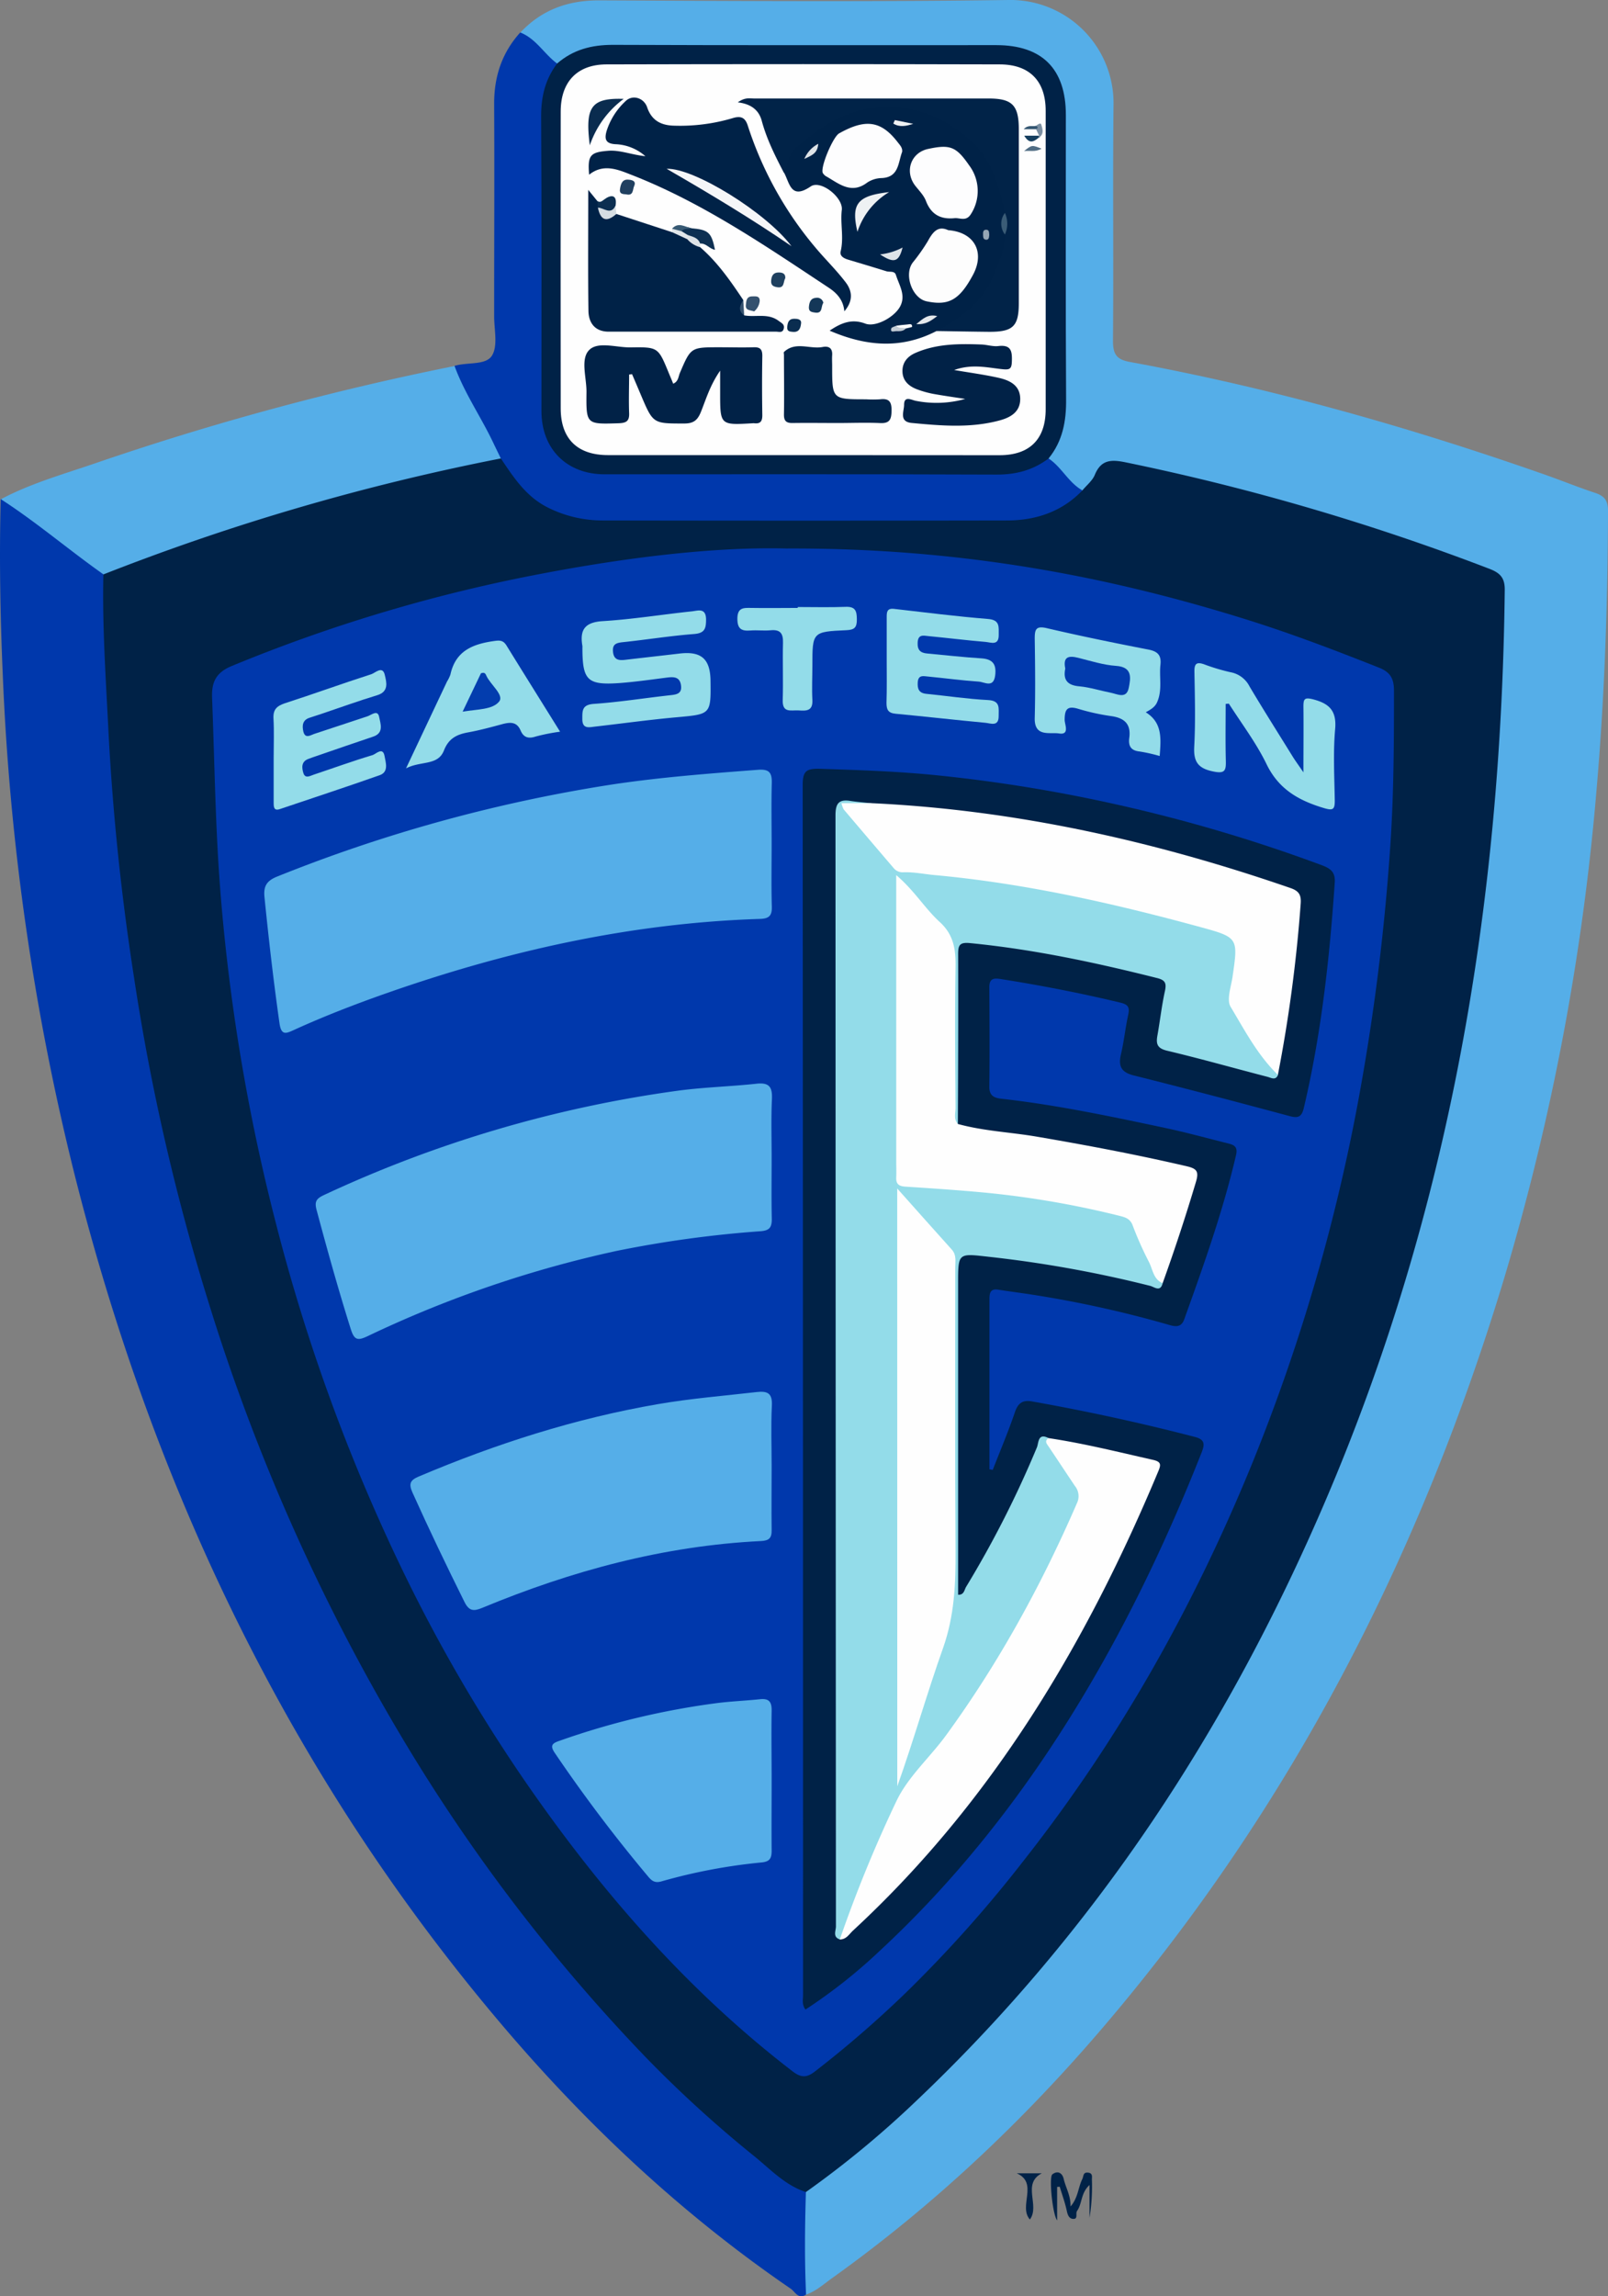 <svg xmlns="http://www.w3.org/2000/svg" viewBox="0 0 517.07 738.27"><rect x="0" y="0" width="517.07" height="738.27" fill="#808080" stroke="none"/><defs><style>.cls-1{fill:#55aee8;}.cls-2{fill:#0038ac;}.cls-3{fill:#002247;}.cls-4{fill:#fefefe;}.cls-5{fill:#93dce9;}.cls-6{fill:#012348;}.cls-7{fill:#012247;}.cls-8{fill:#022448;}.cls-9{fill:#0a2c4f;}.cls-10{fill:#0e3052;}.cls-11{fill:#204060;}.cls-12{fill:#1f405f;}.cls-13{fill:#0c2f51;}.cls-14{fill:#143758;}.cls-15{fill:#0a2d50;}.cls-16{fill:#34516e;}.cls-17{fill:#d5dce1;}.cls-18{fill:#e1e6ea;}.cls-19{fill:#506d84;}.cls-20{fill:#dde2e6;}.cls-21{fill:#153e5e;}.cls-22{fill:#385a74;}.cls-23{fill:#7b8fa2;}.cls-24{fill:#355772;}.cls-25{fill:#023bad;}.cls-26{fill:#033dae;}.cls-27{fill:#fdfdfd;}.cls-28{fill:#fdfdfe;}.cls-29{fill:#eef1f3;}.cls-30{fill:#dee3e8;}.cls-31{fill:#3b5c76;}.cls-32{fill:#eff1f3;}.cls-33{fill:#e5e9ec;}.cls-34{fill:#96a6b5;}.cls-35{fill:#dee3e7;}.cls-36{fill:#c2cbd4;}.cls-37{fill:#f5f6f8;}</style></defs><title>ec</title><g id="Layer_2" data-name="Layer 2"><g id="Layer_1-2" data-name="Layer 1"><g id="X3o9o8.tif"><path class="cls-1" d="M167.31,10.48C174.21,3.13,182.66.08,192.76.12,236.59.31,280.43.6,324.25,0a33.16,33.16,0,0,1,33.81,34.09c-.26,25.17.05,50.33-.17,75.5,0,4.28,1.14,6,5.43,6.78,45.09,8.27,89.05,20.71,132.29,35.82,5.81,2,11.52,4.36,17.37,6.29,3,1,4.1,2.52,4.09,5.76-.08,30-1.1,59.89-3.69,89.77A773.06,773.06,0,0,1,483.94,410.1c-26.72,88.91-68.22,170-128.66,241-26,30.56-55,57.95-87.7,81.31-2.68,1.92-5.17,4.2-8.38,5.32a5,5,0,0,1-1.54-4.05c0-9.27-.56-18.56.31-27.82.59-2.28,2.47-3.46,4.18-4.77,47.08-36.17,84.81-80.7,116.53-130.58,28.68-45.11,50.73-93.33,67.21-144.11a724.55,724.55,0,0,0,30-136.47c2.35-19.33,3.88-38.72,5.2-58.15.88-13-.26-26,1.56-38.91.84-6-.2-7.07-6-9.29a707.23,707.23,0,0,0-115.52-33.63c-3.59-.72-6.11-.08-8,3.22-1.13,2-2.27,4.14-4.68,5-4.16-.79-10.68-7.6-11.66-12.18,4.1-7,4.84-14.65,4.79-22.64-.2-27.82-.08-55.65-.08-83.48a36.91,36.91,0,0,0-.86-9.43c-2.25-8.51-7.9-13.38-16.61-14.24C322,16,319.79,16,317.62,16c-39.49,0-79,.07-118.48-.07-6.53,0-12.58.93-18.06,4.58-2.45,1-4.17-.6-5.76-2A45.83,45.83,0,0,1,167.31,10.48Z"/><path class="cls-2" d="M259.15,704.7c-.34,11-.46,22,.05,33-2.51,1.74-3.59-1-4.94-1.88-35.4-24.23-66.35-53.4-93.95-86.11-67.07-79.48-110.7-170.8-136.1-271.18A796,796,0,0,1,.89,216.89C.08,198.09-.26,179.3.23,160.5a5,5,0,0,1,4.15,1.17c9.28,7,18.59,13.86,27.78,20.92A5.36,5.36,0,0,1,33.94,185a15,15,0,0,1,.5,5.45c-.52,13,.69,26,1.26,38.9,1,21.92,3,43.8,5.85,65.58a755.2,755.2,0,0,0,17,88.76,677.93,677.93,0,0,0,42.89,119.78,607.54,607.54,0,0,0,61.26,102.85,559.11,559.11,0,0,0,37.66,45.3,409.26,409.26,0,0,0,57.87,52A3.34,3.34,0,0,1,259.15,704.7Z"/><path class="cls-2" d="M337.18,147.4c4.21,2.79,6.39,7.74,10.86,10.25.12,2.88-2.23,3.94-4.06,5.21-6.24,4.34-13.43,6-20.83,6-43,.18-86,.25-128.94,0-14.72-.09-26.4-6.23-33.46-19.74-4.36-8.76-9.28-17.23-13.65-26-.83-1.67-2.41-3.37-.93-5.49,4.09-1.26,10-.11,12-3.26s.73-8.35.73-12.66c0-22.82.11-45.65,0-68.47,0-8.74,2.54-16.32,8.39-22.8,5.1,2,7.68,6.91,11.87,10a2.41,2.41,0,0,1,0,1.95c-4.38,7.49-3.51,15.74-3.51,23.86q0,41.69,0,83.37c0,3.86.13,7.68,2,11.18,3.67,7,9.38,10.24,17.41,10.2,27.62-.14,55.25-.06,82.87-.05,13.31,0,26.62-.07,39.93,0,5.56,0,11-.21,16-3A4.06,4.06,0,0,1,337.18,147.4Z"/><path class="cls-1" d="M146.17,117.67c3.18,8.76,8.55,16.43,12.5,24.8.78,1.65,1.59,3.28,2.38,4.92-1.4,2-3.67,2.11-5.76,2.54A726,726,0,0,0,39,184c-1.81.71-3.65,1.81-5.71.68-11.15-7.86-21.53-16.78-33-24.18,9.55-5.07,19.94-8,30.09-11.47A900.69,900.69,0,0,1,146.17,117.67Z"/><path class="cls-3" d="M339.93,703.09v10.78c-1.49-2-2.67-13.91-1.54-14.8,1.74-1.36,3.22-.42,3.65,1.44.65,2.82,2.28,5.37,2.2,8.88,2.44-2.77,2.43-6.08,3.77-8.78.49-1,.19-2.3,1.91-2.1,1.51.18,1.19,1.33,1.19,2.23a61,61,0,0,1-.77,12.27V702.49c-2.86,2.61-2.32,6-4,8.33-.59.83.5,2.79-1.45,2.54-1.18-.16-1.59-1.32-1.86-2.6-.56-2.61-1.49-5.14-2.26-7.71Z"/><path class="cls-3" d="M335,698.72c-6.5,3.39-.5,10.38-3.83,14.85-3.77-4.24,2.85-11.74-4.22-14.85Z"/><path class="cls-3" d="M33.24,184.68a735.43,735.43,0,0,1,127.81-37.29c4.16,6.18,8.18,12.39,15.29,15.87a39.2,39.2,0,0,0,17.26,4.07q65.1.12,130.2,0c9.17,0,17.63-2.75,24.24-9.65,1.37-1.67,3.24-3.13,4-5,2-4.87,5.2-5,9.81-4.06A746,746,0,0,1,479,182.9c3.39,1.32,4.91,2.87,4.87,6.78C482.73,290.86,466.22,389,426.21,482.51c-31.21,72.93-73.8,138.17-131.65,193a315.77,315.77,0,0,1-35.41,29.24c-6.68-2.17-11.39-7.3-16.6-11.52a390.53,390.53,0,0,1-34.65-31.55,567.47,567.47,0,0,1-79.27-104.1,642.73,642.73,0,0,1-61.24-137.8A707.88,707.88,0,0,1,43,313.62,774.41,774.41,0,0,1,34.92,236C34.08,218.88,32.86,201.81,33.24,184.68Z"/><path class="cls-3" d="M337.18,147.4c-5,3.76-10.45,5.21-16.76,5.18-42-.17-84-.08-126-.09-12.16,0-20.3-8.11-20.31-20.29,0-31.66.09-63.33-.1-95,0-6.29,1.39-11.81,5.14-16.78,5.15-4.46,11.08-6,17.91-6,41.1.17,82.2.08,123.3.09,14.76,0,22.38,7.65,22.38,22.46,0,30.45-.1,60.9.08,91.34C342.89,135.39,341.72,141.82,337.18,147.4Z"/><path class="cls-2" d="M252.94,176.35c54.14-.22,101.47,8.31,147.88,22.83,14.45,4.52,28.56,9.9,42.62,15.48,3.63,1.45,4.81,3.48,4.81,7.45,0,17-.06,34-1.26,50.89a711.56,711.56,0,0,1-10.41,81.86,601.1,601.1,0,0,1-34.44,116.88C383.52,517.06,359.7,559.39,329.32,598a414.16,414.16,0,0,1-38.15,42.78,350.52,350.52,0,0,1-29,25.11c-2.56,2-4.37,2.31-7.27.08-30.2-23.2-55.49-51-77.85-81.7a515,515,0,0,1-47.89-80A596.06,596.06,0,0,1,89,394.38a625.24,625.24,0,0,1-13.59-67.26c-2.62-18.21-4.52-36.53-5.48-54.95-.83-15.93-1.11-31.87-1.73-47.81-.19-4.87,1.09-8.07,6.32-10.24a509.43,509.43,0,0,1,99.14-29.58C201.64,179.18,229.79,175.75,252.94,176.35Z"/><path class="cls-4" d="M258.51,146.32q-31.48,0-63,0c-9.83,0-15.2-5.22-15.21-15q-.06-47.73,0-95.46c0-9.51,5.26-15.13,14.71-15.16q63.22-.16,126.45,0c9.64,0,14.79,5.39,14.79,14.89q0,48,0,96c0,9.63-5.17,14.75-14.79,14.76Q290,146.34,258.51,146.32Z"/><path class="cls-3" d="M319.23,472.57c2.4-6.17,5-12.28,7.12-18.54,1-2.93,2.49-4,5.45-3.48q26.47,4.69,52.51,11.45c3.41.89,3,2.65,2,5.18-11.58,29.32-25.21,57.61-41.86,84.41-17.3,27.83-37.51,53.31-61.57,75.62A170.26,170.26,0,0,1,259,646.08c-1.21-1.67-.77-3.2-.77-4.59q0-194.48-.12-389c0-4.69,1.16-5.46,5.85-5.31,12.63.41,25.22.83,37.82,2.13a491.42,491.42,0,0,1,56.44,9.15,504.05,504.05,0,0,1,66.87,19.73c2.94,1.1,4.34,2.31,4.11,5.63-1.67,24.36-4.32,48.57-9.94,72.38-.67,2.84-1.76,3.38-4.52,2.64-16.68-4.48-33.38-8.88-50.13-13.07-4-1-5.06-2.92-4.17-6.75,1-4.19,1.41-8.5,2.34-12.7.55-2.5,0-3.39-2.64-4-12.75-3.06-25.61-5.55-38.56-7.59-2.29-.36-3.46.09-3.45,2.68.06,10.66.12,21.33,0,32-.05,3.52,2.45,3.68,4.61,3.92,17.5,2,34.7,5.65,51.9,9.3,6.82,1.45,13.55,3.3,20.32,5,1.9.48,3.12,1.06,2.5,3.74-4.19,18-10.4,35.39-16.64,52.75-.9,2.52-2.5,2.52-4.75,1.88a356.59,356.59,0,0,0-45.68-10c-3.12-.45-6.24-.87-9.35-1.36-2.82-.45-2.87,1.35-2.87,3.34q0,27.19,0,54.41Z"/><path class="cls-1" d="M248.13,271.44c0,6.67-.14,13.34.06,20,.09,3.06-.94,3.93-4,4-41.41,1.33-81.31,10.31-120.26,24-10,3.52-20,7.39-29.66,11.81-2.45,1.12-3.85,1.58-4.4-2.3-1.92-13.49-3.46-27-4.83-40.57-.35-3.52.75-5.25,4.19-6.61a489.34,489.34,0,0,1,106.93-29.45c15.8-2.42,31.68-3.61,47.58-4.83,3.71-.28,4.54,1,4.43,4.44C248,258.44,248.13,264.94,248.13,271.44Z"/><path class="cls-1" d="M248.13,372.4c0,6.5-.1,13,.05,19.49,0,2.67-.68,3.71-3.57,3.95a362.25,362.25,0,0,0-46.33,6.33,365.19,365.19,0,0,0-80,27.38c-3.14,1.48-4.32,1.46-5.47-2.2-4-12.68-7.56-25.47-11-38.31-.73-2.72-.11-3.68,2.36-4.83A394.88,394.88,0,0,1,218,350.66c8.39-1.13,16.89-1.33,25.31-2.25,4.17-.45,5.08,1.21,4.91,5C247.93,359.74,248.13,366.07,248.13,372.4Z"/><path class="cls-1" d="M248.13,471.45c0,6.82-.09,13.65,0,20.47.05,2.57-.83,3.4-3.43,3.53-31.21,1.52-60.88,9.55-89.61,21.47-2.76,1.15-4.25,1.11-5.75-1.92-5.77-11.62-11.38-23.3-16.7-35.13-1.3-2.89-.72-4,2-5.16,24.85-10.53,50.39-18.72,77.05-23.3,10.48-1.8,21.06-2.65,31.61-3.86,3.58-.41,5.11.42,4.9,4.43C247.88,458.45,248.13,465,248.13,471.45Z"/><path class="cls-1" d="M248.13,572.48c0,7.5-.07,15,0,22.5,0,2.4-.53,3.54-3.22,3.8a179.36,179.36,0,0,0-32.25,6.1c-2.11.61-3.12-.23-4.22-1.54a487.2,487.2,0,0,1-30.07-39.81c-1.58-2.34-.76-3.06,1.38-3.8a247.53,247.53,0,0,1,51.27-12.24c4.45-.54,8.94-.72,13.4-1.19,2.9-.31,3.76.91,3.71,3.69C248,557.49,248.13,565,248.13,572.48Z"/><path class="cls-5" d="M394.13,226.31c0,6.09-.11,12.19.05,18.28.08,3.17-.3,4.24-4.11,3.43-4.9-1-6.31-3.21-6.05-8,.42-8,.2-16,.06-24-.05-2.52.57-3.32,3.06-2.46a65,65,0,0,0,8.58,2.57,8.56,8.56,0,0,1,6.08,4.56c4.5,7.58,9.21,15,13.86,22.52.83,1.34,1.77,2.61,3.47,5.1,0-8,.08-14.58,0-21.15,0-2.47.36-3,3.05-2.34,5.19,1.34,7.69,3.62,7.15,9.59-.67,7.6-.24,15.31-.12,23,0,2.77-.51,3.27-3.38,2.42-8.06-2.39-14.62-6-18.56-14.16-3.32-6.84-8-13-12.12-19.45Z"/><path class="cls-5" d="M187.28,208.2a2.78,2.78,0,0,0,0-.5c-.89-5.14.7-7.64,6.49-8,9.6-.59,19.14-2.14,28.72-3.15,1.89-.2,4.49-1.25,4.55,2.55,0,2.89-.34,4.47-3.86,4.74-7.61.58-15.17,1.81-22.77,2.61-2.1.22-3.55.53-3.29,3.12s1.86,2.81,3.89,2.57c5.77-.68,11.55-1.32,17.32-2,7.07-.88,10,1.6,10.14,8.51.15,11.09.13,10.95-10.85,11.95-8.77.79-17.49,2-26.24,3-1.91.21-4.14.91-4.13-2.47,0-2.69-.08-4.56,3.7-4.83,8.11-.56,16.17-1.85,24.26-2.75,2.13-.24,4.2-.35,3.76-3.28-.41-2.75-2.41-2.69-4.56-2.42-4.95.63-9.89,1.34-14.85,1.73C188.85,220.37,187.29,218.85,187.28,208.2Z"/><path class="cls-5" d="M368.43,229c5.42,3.36,4.89,8.51,4.48,14.06a53.08,53.08,0,0,0-6.44-1.45c-2.86-.29-3.68-1.81-3.34-4.37.59-4.39-1.48-6.38-5.74-7a70.37,70.37,0,0,1-10.71-2.36c-3.54-1.06-4.32.24-4.33,3.55,0,1.48,1.7,4.92-1.79,4.38-3-.46-8,1.26-7.83-5,.22-8.49.13-17,0-25.49,0-2.92.35-4.19,3.89-3.36,10.83,2.53,21.74,4.76,32.67,6.88,3,.59,4.2,1.82,3.86,4.91-.43,3.93.65,8-1,11.85C371.49,227.29,370.06,228.1,368.43,229Z"/><path class="cls-5" d="M285.13,212c0-4.5,0-9,0-13.5,0-1.59,0-3,2.32-2.75,10.08,1.16,20.16,2.43,30.27,3.25,3.93.32,3.39,2.61,3.43,5.11.05,3.58-2.52,2.42-4.22,2.27-6.13-.52-12.25-1.28-18.37-1.87-1.57-.15-3.35-.7-3.48,2.09-.11,2.41.91,3.31,3.05,3.5,5.8.53,11.6,1.2,17.41,1.56,3.63.24,4.9,1.83,4.48,5.41-.51,4.28-3.44,2.19-5.31,2.07-5.47-.37-10.92-1.11-16.38-1.64-1.42-.14-3.05-.58-3.22,1.85-.14,2.17.39,3.48,2.77,3.72,6.62.66,13.22,1.66,19.86,2,4,.21,3.36,2.64,3.39,5.1.05,3.59-2.61,2.36-4.27,2.21-9.6-.89-19.19-2-28.8-2.9-2.48-.22-3-1.3-3-3.49C285.21,221.32,285.13,216.66,285.13,212Z"/><path class="cls-5" d="M88,243.49c0-4.16.17-8.33-.06-12.48-.15-2.85,1-4,3.63-4.9,9.32-3,18.51-6.36,27.84-9.35,1.24-.4,3.62-2.88,4.33.25.51,2.24,1.45,5.33-2.46,6.51-6,1.82-12,4-17.94,6-1.26.42-2.52.84-3.79,1.24-2.35.74-2.42,2.64-2,4.46.6,2.42,2.34,1.11,3.6.7,5.69-1.84,11.34-3.78,17-5.62,1.3-.42,3.33-2.31,3.79.28.35,2,1.68,5.07-2,6.27-6,2-11.94,4.08-17.91,6.13-.94.33-1.89.62-2.83,1-2.38.85-2.17,2.88-1.64,4.58.59,1.89,2.19.87,3.36.48,6.3-2.1,12.54-4.38,18.9-6.28,1.05-.32,3.3-2.78,3.84.34.35,2,1.44,5.07-1.57,6.13-10.65,3.76-21.39,7.27-32.08,10.89C88,260.82,88,259.34,88,258,88,253.14,88,248.32,88,243.49Z"/><path class="cls-5" d="M180.1,235.24a63.11,63.11,0,0,0-7.86,1.56c-2.38.79-3.91.25-4.83-1.93-1.21-2.85-3.33-2.72-5.77-2.09-3.69,1-7.37,2-11.11,2.68s-6.27,2-7.77,5.8c-1.95,5-7.33,3.27-12.2,5.77l13.18-27.91a11.49,11.49,0,0,0,1.09-2.23c1.69-7.87,7.54-9.94,14.51-10.86,1.86-.24,2.71.16,3.59,1.6C168.5,216.65,174.13,225.65,180.1,235.24Z"/><path class="cls-5" d="M256.54,195.16c5.15,0,10.31.14,15.46-.06,3.08-.11,3.51,1.38,3.53,4s-.72,3.39-3.37,3.51c-10.93.49-10.93.59-10.93,11.4,0,3.66-.2,7.33,0,11s-2,3.54-4.44,3.39-5.22.95-5.1-3.3c.19-6.15-.06-12.31.09-18.46.08-3-.88-4.31-4-4-2.14.2-4.33-.1-6.48.07-2.81.21-4.17-.44-4.19-3.74,0-3.59,1.86-3.57,4.4-3.52,5,.09,10,0,15,0Z"/><path class="cls-3" d="M301.14,106.43c-11.38,5.88-22.67,4.93-34.36-.12,3.84-2.61,7.23-3.87,11.49-2.26,3.27,1.24,9.45-2.09,11.25-5.66s-.42-6.75-1.43-10c-.44-1.39-2-.85-3.06-1.18-4.1-1.28-8.21-2.5-12.33-3.74-1.35-.4-2.74-1.17-2.38-2.65,1.08-4.44-.16-8.89.37-13.33.47-4-6.78-9.76-10-7.55-6.39,4.36-6.72-1-8.56-4.4-1.13-5.24,2-8.74,5.55-11.36,5.82-4.33,11.51-9.35,19.09-10.32,11.2-1.44,21.6-.71,31.48,6.7,8.71,6.52,12.66,15,15.6,24.62a6.76,6.76,0,0,1,.08,3.46,11.79,11.79,0,0,0,0,6.86C323.94,87.1,314.87,103.42,301.14,106.43Z"/><path class="cls-3" d="M189.44,56.17c-.53-6.25.35-7.23,6.09-7.69,3.84-.31,7.41,1.26,12,1.74a15.43,15.43,0,0,0-9.72-3.86c-3.1-.22-3.5-1.68-2.73-4.31a22.28,22.28,0,0,1,6.1-9.55c2.2-2.17,5.88-1.06,6.92,2,1.46,4.34,4.61,5.84,8.77,5.91A59.4,59.4,0,0,0,235.54,38c2.63-.82,4.06-.28,4.91,2.37a116,116,0,0,0,25,42.9c2.23,2.45,4.51,4.9,6.52,7.54,2.25,3,2.28,6.07-.46,9.28-.33-3.71-2.5-5.94-5.14-7.67C245.88,78.88,225.6,64.92,202.5,56,198.16,54.27,193.79,52.7,189.44,56.17Z"/><path class="cls-3" d="M198.2,68.79l17.9,5.86c1.87-.26,3.45.69,5.12,1.27a9.5,9.5,0,0,1,3.91,3.55c5.63,4.86,9.8,10.9,13.88,17-.46,1.67-1,3.35.29,4.92,3.66.69,7.62-.81,11.07,1.76,1,.75,2,1.13,1.64,2.55s-1.58.93-2.47.93q-26.91,0-53.84,0c-4.33,0-6.42-2.78-6.48-6.69-.17-12.59-.06-25.17-.06-38.89l2.92,3.59a5.38,5.38,0,0,1,1,1.66C193.91,69,196,69.07,198.2,68.79Z"/><path class="cls-6" d="M301.14,106.43C309.05,102.27,316,97,319.5,88.49c1.71-4.15,3.65-8.4,3.6-13.1a28.61,28.61,0,0,1,0-6.92c-1.86-8.87-4.33-17.68-11.46-23.74-8.14-6.9-17.05-10.95-28.76-10.19-11.25.74-18.89,6.21-26.68,12.77-2.62,2.21-3,5.36-4.13,8.24-2.79-5.39-5.53-10.79-7.12-16.71-.89-3.33-3.3-5.42-7.71-5.93,2.36-1.69,3.86-1.24,5.23-1.24q37.69,0,75.4,0c7.59,0,9.72,2.12,9.74,9.82q0,28,0,55.92c0,7.53-1.87,9.3-9.55,9.27C312.45,106.63,306.79,106.51,301.14,106.43Z"/><path class="cls-7" d="M202.3,120.42c0,4.1-.15,8.21,0,12.31.14,2.7-.93,3.27-3.45,3.35-10.3.32-10.38.41-10.26-10,.05-4.62-2-10.59.83-13.51s8.8-.8,13.4-.88c8.84-.15,8.84,0,12.2,8.15.48,1.18,1,2.35,1.45,3.52,1.69-.71,1.65-2.26,2.14-3.42,3.54-8.28,3.51-8.29,12.69-8.29,3.67,0,7.33.11,11,0,2.21-.1,2.86.73,2.83,2.86-.11,6.33-.1,12.65,0,19,0,2-.67,2.78-2.59,2.57a2.78,2.78,0,0,0-.5,0c-10.47.62-10.47.62-10.47-9.77v-7.14c-3.27,4.74-4.52,9.13-6.18,13.25-1.1,2.75-2.44,3.75-5.43,3.74-9.94,0-9.94.09-13.82-9.06q-1.44-3.41-2.9-6.81Z"/><path class="cls-7" d="M310.37,128.26c-3.36-.52-6.73-1-10.07-1.59a31.37,31.37,0,0,1-5.72-1.62c-2.45-1-4.28-2.7-4.38-5.53-.11-3,1.65-5,4.3-6.11,6.77-2.93,13.92-2.92,21.09-2.65,1.83.07,3.68.71,5.45.5,4.24-.51,4.45,1.84,4.33,5.06-.08,2.27-.7,2.61-2.91,2.39-4.85-.48-9.77-1.82-15.64.25,5.44.93,9.93,1.52,14.33,2.52,3.53.8,6.86,2.38,6.91,6.7s-3.2,6.07-6.67,7c-9.32,2.51-18.79,1.7-28.23.8-4.16-.4-2.44-3.74-2.44-5.84,0-3,2.38-1.54,3.72-1.28A34.28,34.28,0,0,0,310.37,128.26Z"/><path class="cls-8" d="M269.45,136c-4.83,0-9.66-.07-14.48,0-2.12.05-2.93-.62-2.88-2.83.11-6.32,0-12.65,0-19,0-.34-.13-.82,0-1,3.74-3.53,8.32-.82,12.45-1.61,2-.38,3.21.39,3.05,2.66-.08,1.16,0,2.33,0,3.5,0,10.66,0,10.66,10.9,10.66a37.33,37.33,0,0,0,4.49,0c2.8-.34,3.74.67,3.71,3.55s-.55,4.28-3.83,4.08C278.45,135.82,273.94,136,269.45,136Z"/><path class="cls-9" d="M200.56,31.79a30.85,30.85,0,0,0-10.9,14.94C188.06,34.33,190.12,31.44,200.56,31.79Z"/><path class="cls-10" d="M222.31,73.38c5.53.49,6.46,1.33,7.61,6.93-1.78-.27-2.86-2.16-4.75-2-1.8-.39-3-1.82-4.71-2.47-.89-.42-1.74-.86-1.53-2.08C219.94,72.61,221.12,73,222.31,73.38Z"/><path class="cls-11" d="M201.39,62.49c-1.19-.08-2.35-.12-2-1.89.27-1.58.77-3,2.65-2.84,1,.07,2.64.32,1.9,2C203.4,60.81,203.8,63.06,201.39,62.49Z"/><path class="cls-12" d="M252.52,89.41c-.71,1.2-.17,3.33-2.6,2.93-1.33-.22-2.08-.66-1.94-2.2s.73-2.53,2.37-2.54C251.56,87.59,252.61,87.91,252.52,89.41Z"/><path class="cls-13" d="M192.26,66.76l-.18-2.11c.95.51,1.33.13,2.25-.55,1.9-1.44,4.24-1.83,3.61,2.06C196.52,69.64,195.86,69.71,192.26,66.76Z"/><path class="cls-14" d="M264.75,97.37c-.85,1.27-.13,3.47-2.62,3.13-1.32-.17-2.17-.37-2-2s.74-2.64,2.26-2.74A2,2,0,0,1,264.75,97.37Z"/><path class="cls-15" d="M255.4,102.48c1,0,2.32.15,2.2,1.39s-.41,3-2.58,2.84c-1.08-.1-2-.15-1.88-1.58S253.62,102.49,255.4,102.48Z"/><path class="cls-16" d="M242.5,100.12c-1.45-.47-2.85-.32-2.66-2.08.14-1.34.21-2.71,2-2.75,1.08,0,2.5-.26,2.45,1.48A5,5,0,0,1,242.5,100.12Z"/><path class="cls-17" d="M192.26,66.76c1.91,0,4.09,2.54,5.68-.6.08.88.17,1.75.26,2.63C195,71.62,193.08,70.81,192.26,66.76Z"/><path class="cls-18" d="M219.2,74.35l1.93,1.2A.84.84,0,0,1,221,76.9l-4.89-2.25V73.53C217.49,72.48,218.35,73.39,219.2,74.35Z"/><path class="cls-19" d="M334.92,47.8c-2.06,1.18-3.68.54-5.62.77C331.81,46.56,331.81,46.56,334.92,47.8Z"/><path class="cls-20" d="M221,76.9l.14-1.35c1.59.57,3.37.86,4,2.78l0,1.14A8.13,8.13,0,0,1,221,76.9Z"/><path class="cls-21" d="M334,44.28c-1.47,1.15-2.94,2.23-4.64-.65h4.79c.24.2.29.37.17.49A.43.43,0,0,1,334,44.28Z"/><path class="cls-22" d="M219.2,74.35l-3.09-.82c2-2.27,4.12-.59,6.2-.15C221.31,73.82,220,73.22,219.2,74.35Z"/><path class="cls-23" d="M334,44.28a.54.54,0,0,1,.15-.65l-1-2.1a1.81,1.81,0,0,0,0-1.08c.51-.4,1.45-1.05,1.65-.49C335.24,41.42,335.86,43.14,334,44.28Z"/><path class="cls-16" d="M239.3,101.4c-2.08-1.52-1.4-3.21-.29-4.92Z"/><path class="cls-24" d="M333.09,40.45q1.16.54,0,1.08h-3.9C330.64,40,332,40.77,333.09,40.45Z"/><path class="cls-5" d="M373.86,412.55c-.7,3-2.75,1.17-4,.86a383.79,383.79,0,0,0-52-9.36c-9.8-1.1-9.77-1.32-9.77,8.66v100c1.93.12,2-1.59,2.57-2.53a332.75,332.75,0,0,0,22.78-44.87c.57-1.39.27-4.7,3.65-3,2.64,4.63,5.7,9,8.7,13.37,2.2,3.21,2.38,6.13.79,9.77C332.39,518,314.78,548.41,292,575.66c-3.1,3.7-4.68,8-6.41,12.31-4.2,10.33-8.53,20.6-12.66,30.95a10.46,10.46,0,0,1-2.84,4.62c-2.41-.77-1.29-2.78-1.29-4.19q-.09-178.61-.14-357.2c0-3.74,1-5.25,4.73-4.66,2.27.35,4.57.52,6.86.78-2.14,2.39-4.93,1.29-7.89,1.49,5.25,5.8,10.24,11.61,15.34,17.3,1.46,1.63,3.39,1.9,5.44,2.08,34.14,3,67.5,10,100.31,19.75,5.42,1.62,6.48,2.44,5.12,7.73-3.12,12.21-.17,22.49,8.06,31.68a28.92,28.92,0,0,1,4.33,7.27c-.76,1.91-2.25.93-3.32.65-10.79-2.79-21.51-5.84-32.34-8.41-3.16-.76-3.61-2.16-3.13-4.84.85-4.75,1.38-9.57,2.41-14.27.55-2.49.2-3.57-2.42-4.23-19.86-5-39.83-9.27-60.26-11.26-3.4-.33-3.81.73-3.8,3.66.06,18.16,0,36.32-.09,54.48-3.2-1.21-2.23-4.08-2.25-6.32-.13-15-.17-29.95,0-44.93,0-4.75-1-8.75-4.34-12.26-3.75-3.91-7-8.27-10.95-12.16-1.29,1.61-.8,3.15-.8,4.57q0,41.43,0,82.87c0,6.55.06,6.48,6.63,7C316.66,381.6,337,384,357,388.61c5,1.15,8.24,3.53,10.21,8.38C369.28,402.22,371.78,407.3,373.86,412.55Z"/><path class="cls-4" d="M410.92,345.57c-6.48-6.29-10.65-14.28-15.2-21.87-1.37-2.29.15-6.43.62-9.68,1.8-12.42,1.89-12.62-10.18-15.92C358,290.42,329.6,284,300.44,281.33c-3.3-.3-6.57-1-9.9-.89a3.7,3.7,0,0,1-3.11-1.27q-8.08-9.46-16.14-18.95a9.22,9.22,0,0,1-.72-2h9.64c46.38,2.17,91.15,12.21,134.91,27.34,2.79,1,3.33,2.42,3.12,5.09A467,467,0,0,1,410.92,345.57Z"/><path class="cls-4" d="M373.86,412.55c-3-1.24-3.17-4.44-4.41-6.83a111.49,111.49,0,0,1-5.26-11.83c-.81-2.15-2.49-2.56-4.22-3a296.27,296.27,0,0,0-43.05-7.44c-8.58-.81-17.18-1.39-25.78-1.94-2.1-.13-3.06-.84-2.95-3,.08-1.66,0-3.32,0-5V281.35c5.79,4.9,9.2,10.7,14,15.08,4.56,4.14,5.19,9,5.08,14.76-.26,15-.11,29.94,0,44.92,0,1.75-.68,3.67.74,5.25,8.16,2.25,16.63,2.62,24.92,4,16.34,2.79,32.62,5.85,48.77,9.62,3.26.76,3.83,1.76,2.87,5Q379.66,396.44,373.86,412.55Z"/><path class="cls-4" d="M270.05,623.54a429.78,429.78,0,0,1,18.31-44.7c3.75-7.74,10.72-13.88,15.9-21,16.91-23.22,30.63-48.25,42.05-74.58a5.19,5.19,0,0,0-.67-5.53c-2.78-4.14-5.52-8.3-8.3-12.45-.63-1-1.65-1.84-.21-2.93,11.34,1.69,22.45,4.48,33.63,7,2.82.63,2.52,1.71,1.66,3.77-23.19,55.47-53.46,106.22-98,147.45C273.12,621.72,272.19,623.57,270.05,623.54Z"/><path class="cls-25" d="M342.55,214.94c-.79-3.79,1.06-4.24,4.17-3.45,4,1,8.07,2.31,12.16,2.59,5.4.36,4.68,4,4.1,7-.74,3.84-3.77,2-6,1.59-3.26-.63-6.47-1.68-9.75-2C343.36,220.38,341.76,218.73,342.55,214.94Z"/><path class="cls-26" d="M148.76,228.8l5.89-12.33c1.29-.51,1.53.31,1.76.81,1.36,2.92,5.75,6.17,4.11,8.25C158.4,228.2,153.48,228,148.76,228.8Z"/><path class="cls-27" d="M304.91,74c8.5.66,11.89,7.13,7.92,14.45-4.31,8-7.79,9.93-14.9,8.42-4.63-1-7.32-8.57-4.44-12.44a61,61,0,0,0,4.85-6.88C299.93,74.63,301.57,72.45,304.91,74Z"/><path class="cls-28" d="M290.09,48.84c-1.32,3.46-1,8.13-6.53,8.41a8.79,8.79,0,0,0-4.69,1.44c-5,3.8-8.9.53-12.94-1.85a3.08,3.08,0,0,1-1.38-1.28c-.74-2,3.33-11.58,5.27-12.67,8.57-4.82,13.55-4.06,18.89,2.89C289.4,46.67,290.27,47.53,290.09,48.84Z"/><path class="cls-28" d="M307,70.14c-4.54.47-7.59-1.18-9.26-5.55-.68-1.79-2.19-3.29-3.41-4.85-3.55-4.56-1.46-10.65,4.09-11.85,7.12-1.54,9.05-.77,13.26,5.32a13.73,13.73,0,0,1,.51,15.65C310.67,71.29,308.66,70,307,70.14Z"/><path class="cls-29" d="M285.91,61.76a23.25,23.25,0,0,0-10.19,12.78C273.62,65.51,275.64,62.92,285.91,61.76Z"/><path class="cls-30" d="M283,81.79a20.11,20.11,0,0,0,7.23-2.21C289.05,84.28,287.45,84.74,283,81.79Z"/><path class="cls-31" d="M323.14,68.47a8.32,8.32,0,0,1,0,6.92A5.69,5.69,0,0,1,323.14,68.47Z"/><path class="cls-32" d="M287.75,38.61l5.91,1.2c-2.26.75-4.46,1.17-6.41-.09Z"/><path class="cls-33" d="M294.65,104.19c2.15-1.73,3.69-3.31,6.73-2.56C299.28,103.21,297.61,104.44,294.65,104.19Z"/><path class="cls-34" d="M318.11,75.51c-.07.73-.09,1.53-.89,1.57-1.2,0-1.06-1-1.11-1.75s.11-1.43.89-1.47C318.22,73.8,318,74.87,318.11,75.51Z"/><path class="cls-35" d="M263.13,46.23c-.27,3-1.81,3.6-4.49,4.87A9.71,9.71,0,0,1,263.13,46.23Z"/><path class="cls-4" d="M288.23,104.71c1.11-.13,2.23-.3,3.35-.37.68,0,1.7-.55,1.74.7,0,.16-1.32.37-2,.56C290.14,105.74,288.68,107,288.23,104.71Z"/><path class="cls-36" d="M288.23,104.71c.78,1.1,2.08.45,3.06.89-.88,1-2.09.88-3.21.88-.59,0-1.86.56-1.49-.88C286.69,105.19,287.66,105,288.23,104.71Z"/><path class="cls-37" d="M254.51,79.15c-12.75-8.73-26-16.72-40.15-24.88C223.12,53.9,246.48,68.41,254.51,79.15Z"/><path class="cls-4" d="M288.51,382.1c6.35,7.12,11.94,13.42,17.57,19.67,1.55,1.72,1.09,3.77,1.1,5.71,0,30.32-.12,60.64.09,91,.07,10.67-.36,21-4,31.31-5.22,14.69-9.46,29.72-14.74,44.52Z"/></g></g></g></svg>